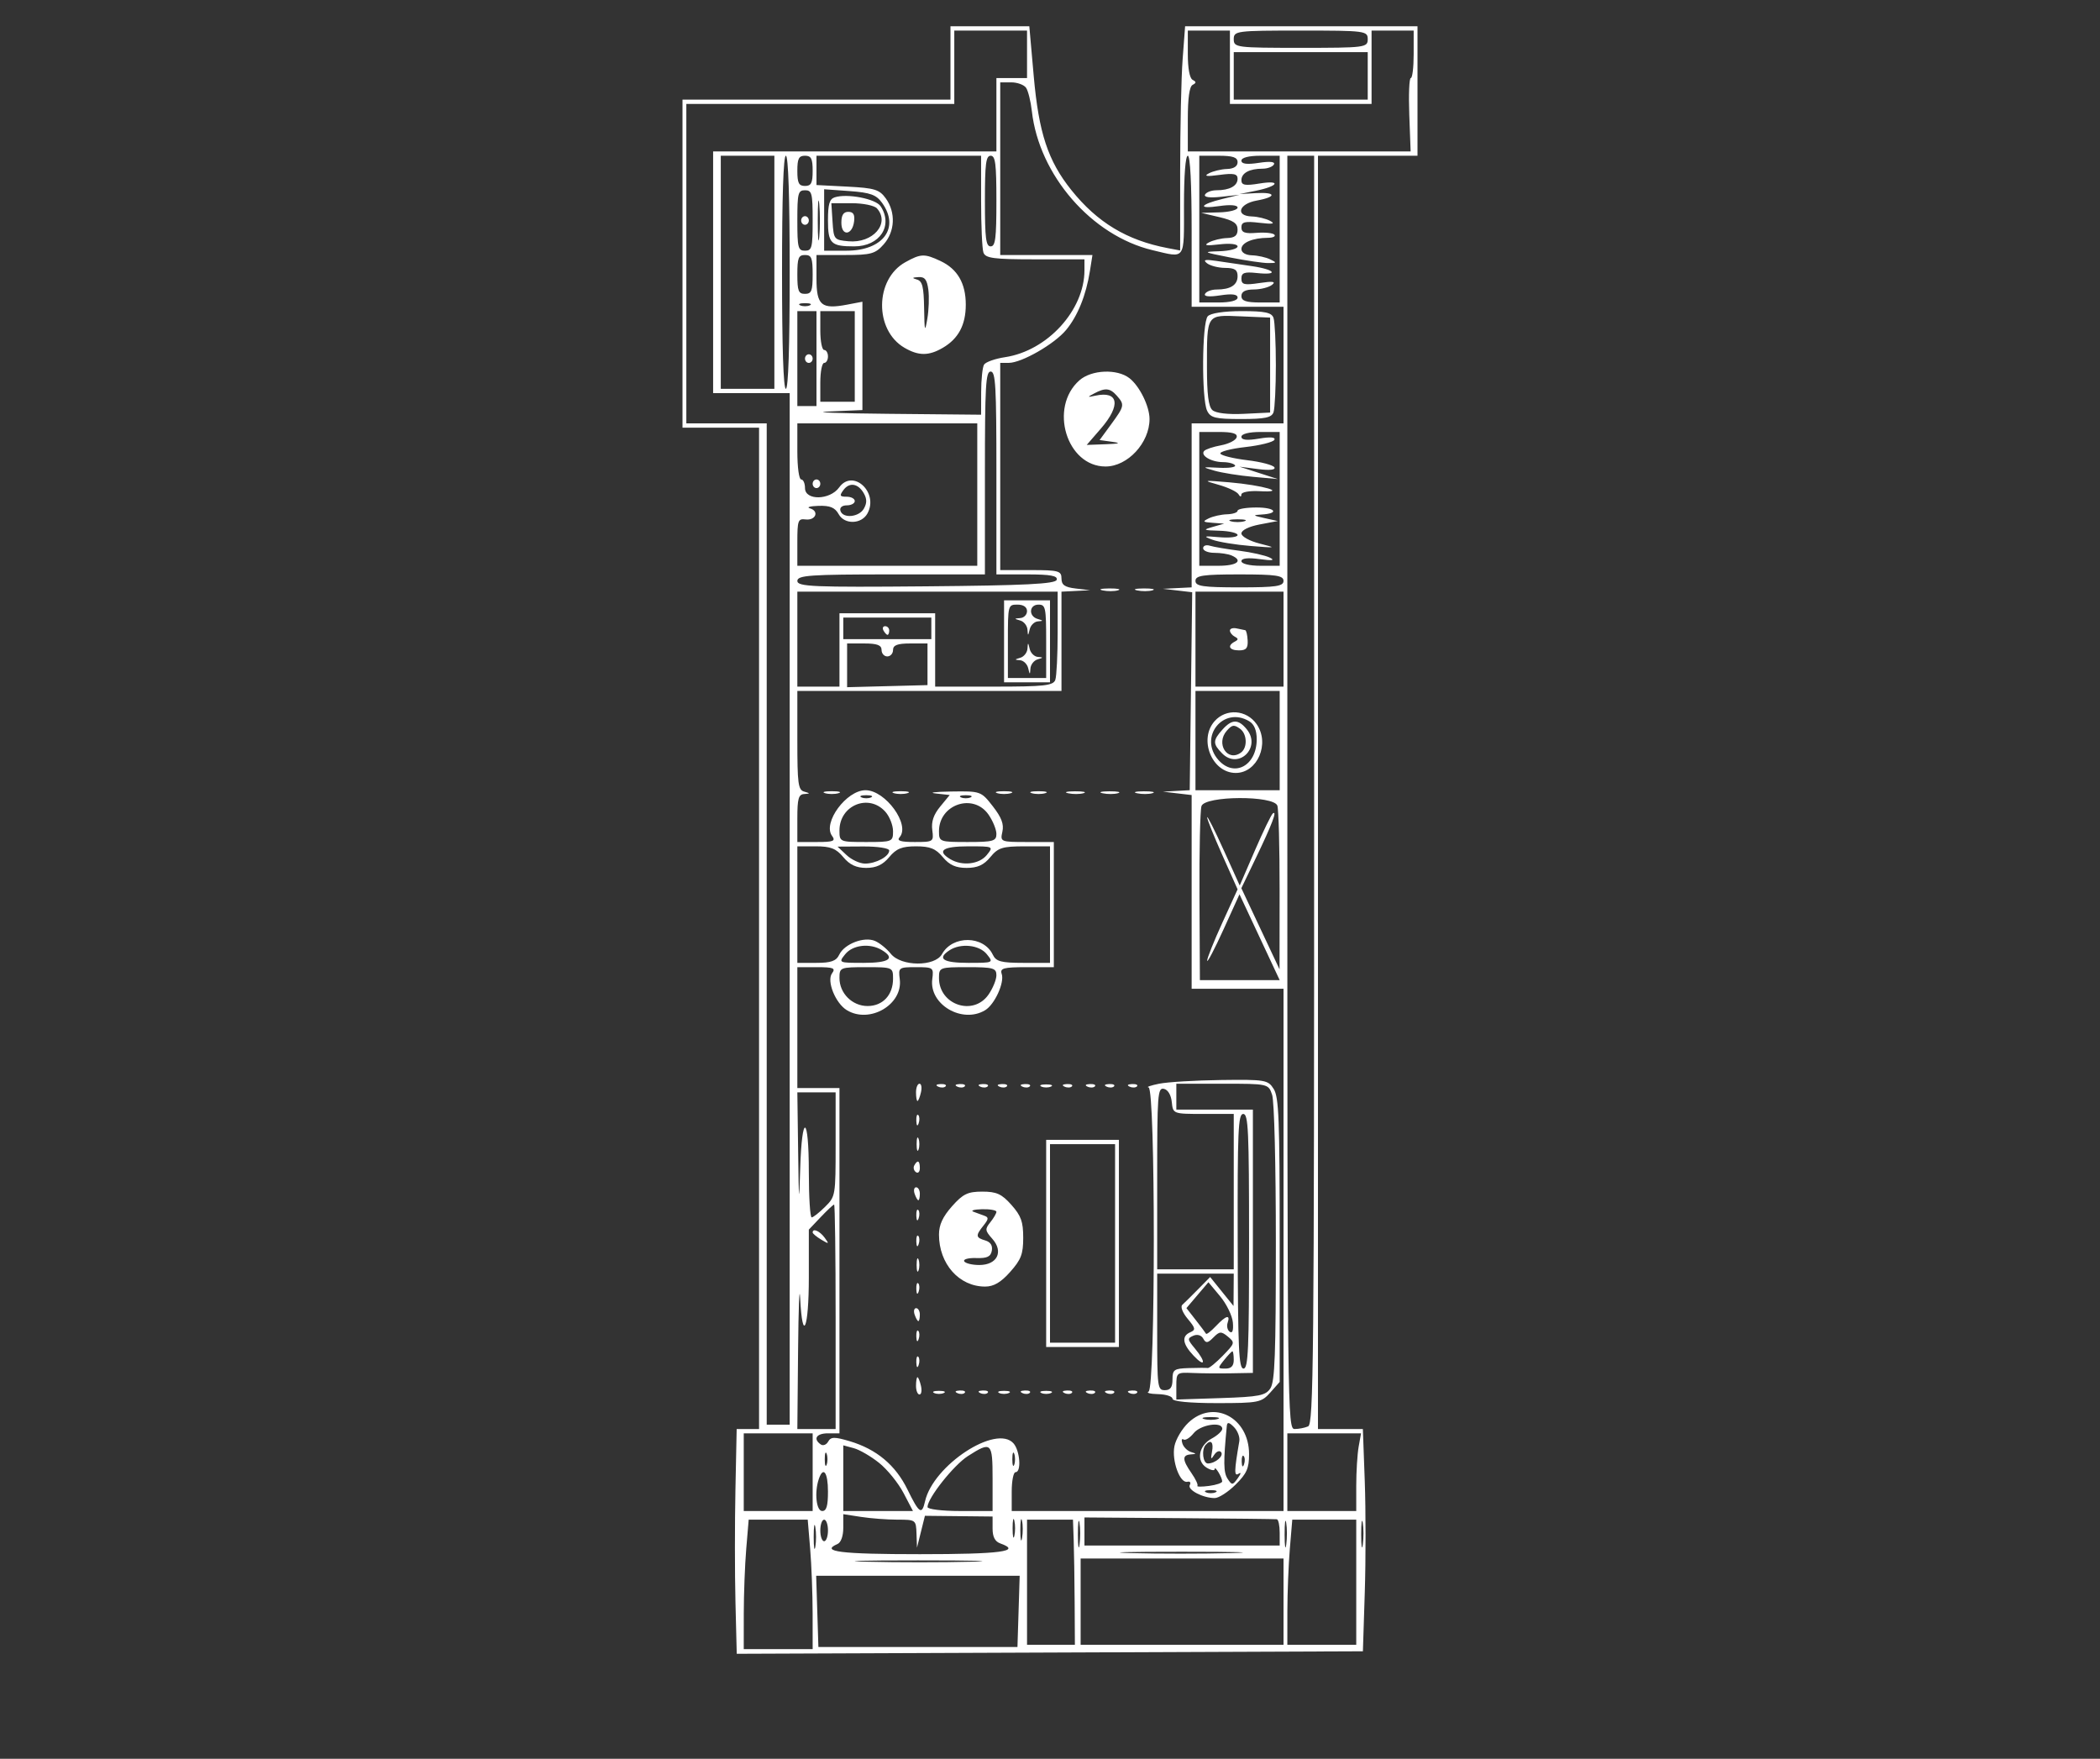 <svg width="240" height="201" viewBox="0 0 240 201" fill="none" xmlns="http://www.w3.org/2000/svg">
<rect x="0" y="0" width="240" height="201" fill="#333333" stroke="none"/>
<path fill-rule="evenodd" clip-rule="evenodd" d="M108.625 7.193V11.386H93.312H78V30.13V48.874H82.375H86.75V106.093V163.312H85.471H84.191L84.049 170.252C83.971 174.069 83.972 179.849 84.053 183.096L84.199 189L119.979 188.858L155.76 188.715L155.975 181.975C156.094 178.268 156.092 172.553 155.973 169.274L155.755 163.312H153.19H150.625V90.555V17.798H156.312H162V10.399V3H148.721H135.441L135.158 6.774C135.002 8.85 134.875 14.616 134.875 19.587V28.625L133.453 28.355C128.792 27.467 125.413 25.431 122.44 21.722C119.77 18.39 118.718 15.202 118.141 8.702L117.636 3H113.13H108.625V7.193ZM117.375 6.206V8.919H115.625H113.875V13.112V17.305H97.688H81.5V31.116V44.928H85.875H90.25V103.873V162.819H88.938H87.625V105.6V48.381H83.031H78.438V30.13V11.879H93.75H109.062V7.686V3.493H113.219H117.375V6.206ZM140.562 7.686V11.879H148.656H156.75V7.686V3.493H159.156H161.562V6.206C161.562 7.698 161.415 8.919 161.234 8.919C161.054 8.919 160.976 10.806 161.061 13.112L161.215 17.305H148.483H135.75V13.646C135.75 11.202 135.932 9.892 136.297 9.7C136.734 9.47 136.734 9.355 136.297 9.125C135.958 8.946 135.75 7.82 135.75 6.165V3.493H138.156H140.562V7.686ZM156.312 4.48C156.312 5.429 156.021 5.466 148.656 5.466C141.292 5.466 141 5.429 141 4.48C141 3.531 141.292 3.493 148.656 3.493C156.021 3.493 156.312 3.531 156.312 4.48ZM156.312 8.673V11.386H148.656H141V8.673V5.96H148.656H156.312V8.673ZM117.263 10.029C117.5 10.368 117.799 11.574 117.927 12.709C118.749 20.017 124.763 26.94 131.725 28.593C135.548 29.5 135.312 29.836 135.312 23.471C135.312 20.018 135.484 17.798 135.75 17.798C136.025 17.798 136.188 21.004 136.188 26.43V35.062H141.438H146.688V41.721V48.381H141.438H136.188V57.753V67.125L134.547 67.208L132.906 67.291L134.579 67.486L136.251 67.682L136.11 78.993L135.969 90.305L134.438 90.389L132.906 90.474L134.547 90.668L136.188 90.861V101.93V112.999H141.438H146.688V142.841V172.684H131.156H115.625V170.464C115.625 169.244 115.822 168.245 116.062 168.245C116.748 168.245 116.574 165.792 115.829 164.952C113.858 162.73 106.653 167.45 105.719 171.574C105.357 173.173 105.052 172.967 103.709 170.222C102.346 167.436 100.175 165.62 97.117 164.707C95.376 164.188 94.953 164.194 94.65 164.746C94.45 165.112 94.066 165.259 93.799 165.073C92.892 164.441 93.306 163.805 94.625 163.805H95.938V144.075V124.344H93.531H91.125V117.438V110.532H93.366C95.258 110.532 95.526 110.642 95.089 111.237C94.45 112.104 95.483 114.663 96.788 115.45C99.405 117.029 103.207 114.798 102.83 111.905C102.657 110.571 102.71 110.532 104.688 110.532C106.665 110.532 106.718 110.571 106.545 111.905C106.168 114.798 109.97 117.029 112.587 115.45C113.677 114.793 114.818 112.294 114.481 111.303C114.259 110.649 114.688 110.532 117.328 110.532H120.438V103.38V96.228H117.367C114.352 96.228 114.301 96.206 114.557 95.055C114.75 94.186 114.467 93.433 113.464 92.144C112.125 90.424 112.072 90.406 108.727 90.456C106.866 90.484 106.063 90.586 106.941 90.681L108.539 90.856L107.453 92.176C106.69 93.105 106.421 93.902 106.546 94.862C106.72 96.2 106.678 96.228 104.524 96.228C102.913 96.228 102.455 96.081 102.811 95.68C104.064 94.266 101.198 90.308 98.92 90.308C96.73 90.308 93.992 94.034 95.089 95.523C95.526 96.118 95.258 96.228 93.366 96.228H91.125V93.515C91.125 91.282 91.261 90.791 91.891 90.745C92.62 90.69 92.62 90.676 91.891 90.462C91.218 90.263 91.125 89.553 91.125 84.6V78.963H106.219H121.312V73.291V67.618L122.953 67.535L124.594 67.452L122.953 67.259C121.68 67.109 121.312 66.851 121.312 66.109C121.312 65.242 120.984 65.152 117.812 65.152H114.312V53.313V41.475L115.297 41.47C116.773 41.463 120.498 39.324 121.836 37.714C123.159 36.124 124.12 33.751 124.558 30.993L124.852 29.143H119.582H114.312V19.278V9.412H115.572C116.264 9.412 117.025 9.69 117.263 10.029ZM88.5 31.116V44.434H85.438H82.375V31.116V17.798H85.438H88.5V31.116ZM90.25 31.116C90.25 39.666 90.093 44.434 89.812 44.434C89.532 44.434 89.375 39.666 89.375 31.116C89.375 22.567 89.532 17.798 89.812 17.798C90.093 17.798 90.25 22.567 90.25 31.116ZM92.875 19.524C92.875 20.922 92.708 21.251 92 21.251C91.292 21.251 91.125 20.922 91.125 19.524C91.125 18.127 91.292 17.798 92 17.798C92.708 17.798 92.875 18.127 92.875 19.524ZM112.125 22.937C112.125 25.763 112.244 28.427 112.391 28.856C112.614 29.512 113.557 29.637 118.297 29.637H123.938V30.885C123.938 35.452 119.699 40.091 114.861 40.82C113.717 40.992 112.636 41.377 112.46 41.674C112.283 41.972 112.135 43.38 112.132 44.804L112.125 47.394L101.516 47.292C95.681 47.237 92.629 47.117 94.734 47.027L98.562 46.862V40.672V34.482L96.831 34.812C93.865 35.377 93.312 34.908 93.312 31.823V29.143H96.613C99.535 29.143 100.038 29.004 100.988 27.932C102.291 26.464 102.391 24.284 101.23 22.668C100.506 21.659 99.94 21.486 96.855 21.328L93.312 21.146V19.472V17.798H102.719H112.125V22.937ZM113.875 22.977C113.875 27.253 113.76 28.157 113.219 28.157C112.677 28.157 112.562 27.253 112.562 22.977C112.562 18.702 112.677 17.798 113.219 17.798C113.76 17.798 113.875 18.702 113.875 22.977ZM141.438 18.538C141.438 19.008 140.999 19.291 140.234 19.312C139.573 19.332 138.638 19.556 138.156 19.81C137.538 20.136 137.892 20.19 139.359 19.992C141 19.77 141.438 19.862 141.438 20.428C141.438 21.247 140.524 21.744 139.021 21.744C138.454 21.744 137.869 21.964 137.722 22.232C137.554 22.538 138.235 22.634 139.555 22.491L141.656 22.262L139.736 22.729C137.083 23.374 136.832 23.922 139.359 23.549C140.611 23.365 141.438 23.435 141.438 23.727C141.438 23.993 140.503 24.237 139.359 24.269L137.281 24.327L139.359 24.815C140.954 25.19 141.438 25.521 141.438 26.237C141.438 26.918 141.112 27.18 140.234 27.205C139.573 27.224 138.638 27.45 138.156 27.707C137.522 28.046 137.853 28.107 139.359 27.928C140.574 27.785 141.438 27.883 141.438 28.166C141.438 28.432 140.503 28.678 139.359 28.712C137.397 28.771 137.465 28.81 140.562 29.421C142.367 29.777 144.336 30.066 144.938 30.064C145.935 30.061 145.954 30.023 145.156 29.637C144.675 29.403 143.74 29.197 143.078 29.178C142.36 29.157 141.875 28.868 141.875 28.461C141.875 27.734 143.163 27.188 144.901 27.177C145.483 27.173 145.819 27.013 145.648 26.82C145.477 26.628 144.559 26.534 143.606 26.611C142.277 26.72 141.875 26.574 141.875 25.984C141.875 25.362 142.27 25.263 143.953 25.462C145.459 25.64 145.791 25.58 145.156 25.241C144.675 24.983 143.74 24.758 143.078 24.738C141.144 24.683 141.562 23.292 143.625 22.92C145.94 22.503 145.867 21.937 143.516 22.071L141.656 22.177L143.507 21.805C146.098 21.285 146.487 20.557 143.953 20.971C142.288 21.244 141.875 21.169 141.875 20.594C141.875 19.776 142.788 19.278 144.291 19.278C144.859 19.278 145.444 19.058 145.591 18.791C145.76 18.481 145.133 18.415 143.867 18.611C142.512 18.82 141.875 18.74 141.875 18.358C141.875 18.015 142.721 17.798 144.062 17.798H146.25V26.184V34.569H144.062C142.41 34.569 141.875 34.388 141.875 33.829C141.875 33.325 142.328 33.087 143.297 33.082C144.079 33.078 145.014 32.84 145.375 32.553C145.855 32.172 145.473 32.116 143.953 32.344C142.195 32.608 141.875 32.53 141.875 31.834C141.875 31.173 142.217 31.049 143.625 31.201C146.219 31.48 145.748 30.805 143.078 30.416C141.815 30.233 139.994 29.964 139.031 29.82C137.72 29.623 137.446 29.688 137.938 30.082C138.298 30.371 139.234 30.611 140.016 30.616C141.117 30.622 141.438 30.834 141.438 31.557C141.438 32.575 140.627 33.089 139.021 33.089C138.454 33.089 137.869 33.309 137.722 33.577C137.552 33.886 138.18 33.952 139.446 33.756C140.801 33.547 141.438 33.627 141.438 34.009C141.438 34.353 140.591 34.569 139.25 34.569H137.062V26.184V17.798H139.25C140.903 17.798 141.438 17.979 141.438 18.538ZM150.188 90.256C150.188 155.873 150.122 162.741 149.495 163.013C149.115 163.177 148.426 163.312 147.964 163.312C147.141 163.312 147.125 161.949 147.125 90.555V17.798H148.656H150.188V90.256ZM92.875 25.197C92.875 28.321 92.792 28.65 92 28.65C91.208 28.65 91.125 28.321 91.125 25.197C91.125 22.073 91.208 21.744 92 21.744C92.792 21.744 92.875 22.073 92.875 25.197ZM93.631 27.047C93.537 28.064 93.46 27.232 93.46 25.197C93.46 23.162 93.537 22.33 93.631 23.347C93.725 24.365 93.725 26.03 93.631 27.047ZM100.809 23.183C102.862 26.043 100.928 28.65 96.753 28.65H94.188V25.14V21.629L97.09 21.837C99.462 22.008 100.141 22.254 100.809 23.183ZM95.391 22.553C94.798 22.747 94.625 23.34 94.625 25.18C94.625 27.829 94.956 28.157 97.626 28.157C100.55 28.157 102.104 25.791 100.641 23.568C100.081 22.717 96.818 22.086 95.391 22.553ZM100.225 23.816C101.756 25.542 99.762 27.833 96.955 27.572C95.324 27.421 95.278 27.363 95.147 25.32L95.012 23.224H97.356C98.645 23.224 99.936 23.49 100.225 23.816ZM96.156 25.456C96.156 27.03 97.407 26.91 97.609 25.315C97.709 24.518 97.526 24.21 96.953 24.21C96.393 24.21 96.156 24.581 96.156 25.456ZM91.562 25.197C91.562 25.468 91.759 25.69 92 25.69C92.241 25.69 92.438 25.468 92.438 25.197C92.438 24.926 92.241 24.704 92 24.704C91.759 24.704 91.562 24.926 91.562 25.197ZM92.875 31.363C92.875 33.254 92.746 33.583 92 33.583C91.254 33.583 91.125 33.254 91.125 31.363C91.125 29.472 91.254 29.143 92 29.143C92.746 29.143 92.875 29.472 92.875 31.363ZM103.462 29.968C99.971 31.908 99.911 37.728 103.361 39.74C104.978 40.683 106.142 40.686 107.745 39.751C109.535 38.708 110.375 37.131 110.375 34.816C110.375 32.38 109.428 30.745 107.488 29.831C105.651 28.966 105.241 28.979 103.462 29.968ZM106.097 33.114C106.204 33.942 106.151 35.441 105.978 36.444C105.701 38.049 105.657 37.902 105.613 35.222C105.572 32.764 105.415 32.131 104.797 31.949C104.191 31.771 104.226 31.712 104.966 31.667C105.689 31.622 105.945 31.951 106.097 33.114ZM92.547 34.896C92.246 35.033 91.754 35.033 91.453 34.896C91.153 34.759 91.398 34.647 92 34.647C92.602 34.647 92.848 34.759 92.547 34.896ZM93.312 40.982V46.408H92.219H91.125V40.982V35.556H92.219H93.312V40.982ZM97.688 40.735V45.914H95.719H93.75V43.695C93.75 42.474 93.947 41.475 94.188 41.475C94.428 41.475 94.625 41.142 94.625 40.735C94.625 40.328 94.428 39.995 94.188 39.995C93.947 39.995 93.75 38.996 93.75 37.775V35.556H95.719H97.688V40.735ZM138.025 36.148C137.368 36.889 137.31 45.578 137.953 46.933C138.342 47.752 138.893 47.887 141.843 47.887C144.575 47.887 145.336 47.727 145.547 47.107C145.693 46.678 145.812 44.255 145.812 41.721C145.812 39.189 145.693 36.765 145.547 36.336C145.337 35.718 144.581 35.556 141.916 35.556C139.881 35.556 138.342 35.79 138.025 36.148ZM145.156 41.721V47.148L142.164 47.294C140.334 47.384 138.932 47.217 138.554 46.864C138.109 46.447 137.938 45.08 137.938 41.948C137.938 35.838 137.841 35.982 141.819 36.153L145.156 36.296V41.721ZM92 40.982C92 41.253 92.197 41.475 92.438 41.475C92.678 41.475 92.875 41.253 92.875 40.982C92.875 40.71 92.678 40.488 92.438 40.488C92.197 40.488 92 40.71 92 40.982ZM113.875 54.053V65.645H117.411C120.046 65.645 120.901 65.802 120.766 66.262C120.626 66.735 117.166 66.908 105.854 67.008C92.945 67.122 91.125 67.046 91.125 66.391C91.125 65.745 92.566 65.645 101.844 65.645H112.562V54.053C112.562 44.078 112.654 42.461 113.219 42.461C113.784 42.461 113.875 44.078 113.875 54.053ZM123.355 43.47C119.853 46.576 121.899 53.313 126.344 53.313C128.873 53.313 131.375 50.615 131.375 47.887C131.375 46.44 130.251 44.146 129.093 43.231C127.689 42.123 124.736 42.246 123.355 43.47ZM127.625 45.209C128.546 46.248 128.518 46.395 126.992 48.483L125.67 50.29L127.101 50.489C128.16 50.637 127.969 50.709 126.364 50.768L124.197 50.847L125.817 48.977C128.127 46.309 127.846 44.64 125.183 45.218C124.25 45.421 124.236 45.398 125.031 44.973C126.306 44.29 126.854 44.34 127.625 45.209ZM111.688 56.52V64.659H101.406H91.125V61.951C91.125 59.478 91.206 59.254 92.061 59.362C93.218 59.507 93.659 58.416 92.571 58.098C92.136 57.971 92.57 57.842 93.535 57.81C94.868 57.767 95.425 57.997 95.853 58.77C96.515 59.966 98.448 59.92 99.129 58.692C100.467 56.283 97.477 53.515 95.903 55.705C94.851 57.17 92 57.224 92 55.78C92 55.237 91.803 54.793 91.562 54.793C91.316 54.793 91.125 53.396 91.125 51.587V48.381H101.406H111.688V56.52ZM141.329 49.982C141.229 50.32 140.423 50.73 139.537 50.892C138.652 51.054 137.788 51.344 137.617 51.537C137.157 52.055 138.421 52.804 139.771 52.813C140.419 52.817 141.04 52.987 141.151 53.19C141.262 53.393 140.438 53.514 139.318 53.457C137.33 53.357 137.318 53.365 138.812 53.796C139.655 54.038 141.623 54.352 143.188 54.492L146.031 54.747L143.844 54.04L141.656 53.334L143.781 53.608C145.087 53.777 145.806 53.701 145.647 53.41C145.504 53.15 144.107 52.782 142.542 52.593C140.977 52.404 139.597 52.067 139.475 51.845C139.353 51.622 140.631 51.284 142.316 51.093C144 50.903 145.497 50.53 145.642 50.265C145.809 49.961 145.165 49.91 143.891 50.125C142.521 50.357 141.875 50.29 141.875 49.917C141.875 49.586 142.747 49.367 144.062 49.367H146.25V57.013V64.659H144.062C142.812 64.659 141.875 64.434 141.875 64.135C141.875 63.799 142.621 63.713 143.953 63.896C145.413 64.096 145.76 64.045 145.118 63.725C144.616 63.475 143.041 63.12 141.618 62.937C140.195 62.755 138.687 62.497 138.266 62.365C137.844 62.234 137.5 62.363 137.5 62.652C137.5 62.942 138.074 63.179 138.777 63.179C139.479 63.179 140.365 63.313 140.745 63.478C142.127 64.075 141.388 64.659 139.25 64.659H137.062V57.013V49.367H139.286C140.868 49.367 141.458 49.545 141.329 49.982ZM92.875 55.286C92.875 55.558 93.072 55.78 93.312 55.78C93.553 55.78 93.75 55.558 93.75 55.286C93.75 55.015 93.553 54.793 93.312 54.793C93.072 54.793 92.875 55.015 92.875 55.286ZM139.25 55.399C140.333 55.702 141.364 56.189 141.54 56.482C141.736 56.806 141.864 56.819 141.868 56.516C141.872 56.237 142.785 56.07 143.953 56.134C147.309 56.32 144.331 55.449 140.493 55.122C137.489 54.867 137.409 54.884 139.25 55.399ZM98.732 56.396C99.084 57.025 99.083 57.494 98.731 58.123C98.176 59.115 96.318 59.286 96.047 58.369C95.94 58.008 96.241 57.753 96.776 57.753C97.278 57.753 97.688 57.531 97.688 57.26C97.688 56.988 97.27 56.766 96.759 56.766C95.972 56.766 95.916 56.65 96.391 56.005C97.077 55.073 98.087 55.242 98.732 56.396ZM141.439 58.369C141.438 58.573 140.896 58.755 140.234 58.774C139.573 58.793 138.638 58.999 138.156 59.233C137.394 59.602 137.45 59.669 138.594 59.749L139.906 59.843L138.594 60.219C137.422 60.555 137.504 60.602 139.359 60.654C140.503 60.686 141.438 60.907 141.438 61.145C141.438 61.383 140.503 61.495 139.359 61.394C137.568 61.236 137.456 61.275 138.552 61.679C139.25 61.937 141.219 62.259 142.927 62.396C145.903 62.635 145.946 62.623 143.953 62.119C142.801 61.827 141.875 61.311 141.875 60.962C141.875 60.593 142.74 60.168 143.953 59.938L146.031 59.546L144.5 59.207C143.178 58.915 143.13 58.86 144.146 58.804C146.266 58.688 145.785 57.994 143.586 57.997C142.406 57.998 141.44 58.166 141.439 58.369ZM142.203 59.572C141.782 59.697 141.093 59.697 140.672 59.572C140.251 59.449 140.595 59.347 141.438 59.347C142.28 59.347 142.624 59.449 142.203 59.572ZM146.688 66.385C146.688 66.999 145.837 67.125 141.656 67.125C137.476 67.125 136.625 66.999 136.625 66.385C136.625 65.77 137.476 65.645 141.656 65.645C145.837 65.645 146.688 65.77 146.688 66.385ZM126.021 67.474C126.565 67.591 127.353 67.587 127.771 67.464C128.189 67.34 127.744 67.244 126.781 67.249C125.819 67.255 125.477 67.356 126.021 67.474ZM129.958 67.474C130.503 67.591 131.29 67.587 131.708 67.464C132.127 67.34 131.681 67.244 130.719 67.249C129.756 67.255 129.414 67.356 129.958 67.474ZM120.875 72.264C120.875 74.819 120.756 77.26 120.609 77.69C120.383 78.355 119.347 78.47 113.609 78.47H106.875V74.277V70.084H101.406H95.938V74.277V78.47H93.531H91.125V73.044V67.618H106H120.875V72.264ZM146.688 73.044V78.47H141.656H136.625V73.044V67.618H141.656H146.688V73.044ZM114.75 73.291V77.977H117.375H120V73.291V68.605H117.375H114.75V73.291ZM117.375 69.838C117.375 70.245 117.031 70.603 116.609 70.635C115.88 70.689 115.88 70.703 116.609 70.918C117.031 71.042 117.398 71.515 117.426 71.97C117.471 72.706 117.499 72.701 117.676 71.934C117.787 71.459 118.207 71.045 118.61 71.014C119.262 70.963 119.258 70.931 118.578 70.731C117.522 70.42 117.611 69.098 118.688 69.098C119.494 69.098 119.562 69.427 119.562 73.291V77.484H117.375H115.188V73.291C115.188 69.147 115.2 69.098 116.281 69.098C116.962 69.098 117.375 69.378 117.375 69.838ZM106.438 71.811V73.044H101.406H96.375V71.811V70.578H101.406H106.438V71.811ZM100.969 72.058C101.118 72.329 101.326 72.551 101.432 72.551C101.538 72.551 101.625 72.329 101.625 72.058C101.625 71.786 101.416 71.564 101.162 71.564C100.907 71.564 100.82 71.786 100.969 72.058ZM140.562 72.06C140.562 72.285 140.809 72.598 141.109 72.757C141.547 72.986 141.547 73.102 141.109 73.332C140.221 73.799 140.483 74.326 141.605 74.326C142.417 74.326 142.634 74.076 142.589 73.192C142.557 72.569 142.433 72.041 142.312 72.02C142.192 71.999 141.749 71.908 141.328 71.817C140.907 71.726 140.562 71.835 140.562 72.06ZM100.75 74.277C100.75 74.684 101.045 75.017 101.406 75.017C101.767 75.017 102.062 74.684 102.062 74.277C102.062 73.729 102.573 73.537 104.031 73.537H106V75.917V78.297L101.406 78.416L96.812 78.535V76.036V73.537H98.781C100.239 73.537 100.75 73.729 100.75 74.277ZM117.426 74.118C117.398 74.573 117.031 75.046 116.609 75.171C115.929 75.371 115.925 75.402 116.577 75.453C116.981 75.485 117.401 75.899 117.511 76.374C117.689 77.141 117.717 77.145 117.762 76.41C117.79 75.955 118.157 75.481 118.578 75.357C119.258 75.157 119.262 75.125 118.61 75.074C118.207 75.043 117.787 74.629 117.676 74.154C117.499 73.387 117.471 73.382 117.426 74.118ZM146.25 84.636V90.308H141.438H136.625V84.636V78.963H141.438H146.25V84.636ZM138.812 82.416C136.955 84.51 138.517 88.335 141.229 88.335C143.712 88.335 145.156 84.969 143.618 82.765C142.457 81.101 140.129 80.932 138.812 82.416ZM142.779 82.433C143.339 82.772 143.625 83.466 143.625 84.491C143.625 87.504 141.056 88.892 139.25 86.856C136.937 84.247 139.812 80.643 142.779 82.433ZM139.688 83.403C138.597 84.632 138.595 85.001 139.67 86.098C141.525 87.991 144.169 85.442 142.503 83.367C141.53 82.156 140.785 82.165 139.688 83.403ZM141.722 83.287C142.531 83.87 142.591 85.448 141.825 86.006C140.282 87.129 138.899 84.982 140.212 83.501C140.818 82.819 141.03 82.789 141.722 83.287ZM94.297 90.648C94.718 90.773 95.407 90.773 95.828 90.648C96.249 90.525 95.905 90.423 95.062 90.423C94.22 90.423 93.876 90.525 94.297 90.648ZM102.172 90.648C102.593 90.773 103.282 90.773 103.703 90.648C104.124 90.525 103.78 90.423 102.938 90.423C102.095 90.423 101.751 90.525 102.172 90.648ZM113.984 90.648C114.406 90.773 115.094 90.773 115.516 90.648C115.937 90.525 115.592 90.423 114.75 90.423C113.908 90.423 113.563 90.525 113.984 90.648ZM117.922 90.648C118.343 90.773 119.032 90.773 119.453 90.648C119.874 90.525 119.53 90.423 118.688 90.423C117.845 90.423 117.501 90.525 117.922 90.648ZM122.083 90.657C122.628 90.775 123.415 90.771 123.833 90.647C124.252 90.524 123.806 90.427 122.844 90.433C121.881 90.438 121.539 90.539 122.083 90.657ZM126.021 90.657C126.565 90.775 127.353 90.771 127.771 90.647C128.189 90.524 127.744 90.427 126.781 90.433C125.819 90.438 125.477 90.539 126.021 90.657ZM129.958 90.657C130.503 90.775 131.29 90.771 131.708 90.647C132.127 90.524 131.681 90.427 130.719 90.433C129.756 90.438 129.414 90.539 129.958 90.657ZM99.547 91.128C99.246 91.265 98.754 91.265 98.453 91.128C98.153 90.992 98.398 90.88 99 90.88C99.602 90.88 99.848 90.992 99.547 91.128ZM110.922 91.128C110.621 91.265 110.129 91.265 109.828 91.128C109.528 90.992 109.773 90.88 110.375 90.88C110.977 90.88 111.223 90.992 110.922 91.128ZM145.984 92.075C146.131 92.504 146.246 96.888 146.242 101.817L146.233 110.779L144.05 106.143L141.868 101.506L143.551 98.004C145.371 94.218 145.991 92.592 145.477 92.95C145.298 93.075 144.372 94.982 143.418 97.188L141.683 101.199L139.832 97.11C138.814 94.861 137.972 93.193 137.959 93.402C137.948 93.612 138.725 95.55 139.688 97.709L141.439 101.636L139.689 105.468C138.727 107.575 137.949 109.521 137.96 109.793C137.972 110.064 138.808 108.467 139.819 106.243L141.656 102.202L143.953 107.107L146.25 112.012H141.69H137.13L137.082 102.477C137.055 97.233 137.159 92.572 137.313 92.119C137.718 90.929 145.581 90.889 145.984 92.075ZM101.188 92.775C101.669 93.317 102.062 94.316 102.062 94.995C102.062 96.193 101.975 96.228 99 96.228C95.972 96.228 95.938 96.212 95.938 94.91C95.938 92.015 99.301 90.647 101.188 92.775ZM112.968 93.088C113.467 93.803 113.875 94.802 113.875 95.308C113.875 96.124 113.504 96.228 110.594 96.228C107.386 96.228 107.312 96.2 107.312 94.995C107.312 91.918 111.23 90.597 112.968 93.088ZM96.375 97.954C97.107 98.833 97.862 99.187 99 99.187C100.138 99.187 100.893 98.833 101.625 97.954C102.435 96.981 103.083 96.721 104.688 96.721C106.292 96.721 106.94 96.981 107.75 97.954C108.503 98.858 109.23 99.187 110.472 99.187C111.718 99.187 112.435 98.861 113.18 97.954C114.065 96.877 114.562 96.721 117.097 96.721H120V103.38V110.039H116.953C114.41 110.039 113.833 109.885 113.462 109.104C112.417 106.902 108.863 106.86 107.659 109.034C106.848 110.497 102.981 110.472 101.802 108.996C101.344 108.422 100.533 107.765 100.001 107.535C98.762 107.001 96.499 107.869 95.913 109.104C95.569 109.829 94.981 110.039 93.297 110.039H91.125V103.38V96.721H93.236C94.922 96.721 95.554 96.969 96.375 97.954ZM101.625 97.197C101.625 97.878 100.117 98.694 98.859 98.694C98.268 98.694 97.32 98.257 96.752 97.724L95.719 96.754L98.672 96.737C100.296 96.728 101.625 96.935 101.625 97.197ZM112.781 97.707C111.92 98.78 109.955 99.004 108.596 98.183C107.019 97.231 107.74 96.721 110.662 96.721C113.546 96.721 113.566 96.73 112.781 97.707ZM100.779 108.577C102.356 109.529 101.635 110.039 98.713 110.039C95.829 110.039 95.809 110.03 96.594 109.053C97.455 107.98 99.42 107.756 100.779 108.577ZM112.781 109.053C113.566 110.03 113.546 110.039 110.662 110.039C107.767 110.039 107.053 109.56 108.516 108.599C109.797 107.758 111.924 107.984 112.781 109.053ZM102.062 111.85C102.062 113.714 100.89 114.972 99.151 114.972C97.397 114.972 95.938 113.515 95.938 111.766C95.938 110.567 96.025 110.532 99 110.532C102.028 110.532 102.062 110.548 102.062 111.85ZM113.875 111.452C113.875 111.958 113.467 112.957 112.968 113.672C111.23 116.163 107.312 114.843 107.312 111.766C107.312 110.56 107.386 110.532 110.594 110.532C113.504 110.532 113.875 110.636 113.875 111.452ZM132.469 123.851C131.506 124.045 130.965 124.235 131.266 124.274C132.063 124.376 132.063 158.676 131.266 159.039C130.965 159.176 131.457 159.306 132.359 159.327C133.262 159.348 134 159.588 134 159.859C134 160.16 135.975 160.352 139.051 160.352C143.831 160.352 144.16 160.287 145.176 159.142L146.25 157.931V141.74C146.25 127.885 146.152 125.392 145.569 124.454C144.924 123.416 144.605 123.361 139.553 123.427C136.619 123.466 133.431 123.656 132.469 123.851ZM104.688 124.837C104.688 125.38 104.763 125.824 104.855 125.824C104.947 125.824 105.126 125.38 105.252 124.837C105.377 124.295 105.302 123.851 105.084 123.851C104.866 123.851 104.688 124.295 104.688 124.837ZM107.231 124.188C107.546 124.33 107.924 124.312 108.069 124.149C108.214 123.985 107.956 123.868 107.495 123.89C106.985 123.913 106.882 124.03 107.231 124.188ZM109.418 124.188C109.734 124.33 110.111 124.312 110.256 124.149C110.402 123.985 110.144 123.868 109.682 123.89C109.173 123.913 109.069 124.03 109.418 124.188ZM112.043 124.188C112.359 124.33 112.736 124.312 112.881 124.149C113.027 123.985 112.769 123.868 112.307 123.89C111.798 123.913 111.694 124.03 112.043 124.188ZM114.231 124.188C114.546 124.33 114.924 124.312 115.069 124.149C115.214 123.985 114.956 123.868 114.495 123.89C113.985 123.913 113.882 124.03 114.231 124.188ZM116.856 124.188C117.171 124.33 117.549 124.312 117.694 124.149C117.839 123.985 117.581 123.868 117.12 123.89C116.61 123.913 116.507 124.03 116.856 124.188ZM119.016 124.177C119.317 124.314 119.809 124.314 120.109 124.177C120.41 124.041 120.164 123.929 119.562 123.929C118.961 123.929 118.715 124.041 119.016 124.177ZM121.668 124.188C121.984 124.33 122.361 124.312 122.506 124.149C122.652 123.985 122.394 123.868 121.932 123.89C121.423 123.913 121.319 124.03 121.668 124.188ZM124.293 124.188C124.609 124.33 124.986 124.312 125.131 124.149C125.277 123.985 125.019 123.868 124.557 123.89C124.048 123.913 123.944 124.03 124.293 124.188ZM126.481 124.188C126.796 124.33 127.174 124.312 127.319 124.149C127.464 123.985 127.206 123.868 126.745 123.89C126.235 123.913 126.132 124.03 126.481 124.188ZM129.106 124.188C129.421 124.33 129.799 124.312 129.944 124.149C130.089 123.985 129.831 123.868 129.37 123.89C128.86 123.913 128.757 124.03 129.106 124.188ZM145.386 125.116C145.631 125.841 145.812 133.059 145.812 142.039C145.812 154.773 145.697 157.876 145.193 158.655C144.653 159.489 143.916 159.634 139.505 159.778L134.438 159.944V158.385C134.438 156.866 134.486 156.827 136.297 156.908C137.32 156.954 139.289 156.971 140.672 156.945L143.188 156.9V141.855V126.81H138.812H134.438V125.33V123.851H139.698C144.943 123.851 144.961 123.855 145.386 125.116ZM133.919 125.951C134.058 127.299 134.07 127.304 137.529 127.304H141V136.182V145.061H136.625H132.25V134.667C132.25 125.033 132.306 124.284 133.016 124.435C133.477 124.534 133.836 125.136 133.919 125.951ZM95.5 130.78C95.5 136.645 95.484 136.739 94.297 137.917C93.635 138.574 92.946 139.118 92.766 139.126C92.585 139.135 92.438 136.811 92.438 133.963C92.438 127.385 91.645 127.088 91.451 133.593C91.327 137.78 91.296 137.525 91.216 131.62L91.125 124.837H93.312H95.5V130.78ZM104.722 128.084C104.743 128.659 104.847 128.776 104.986 128.383C105.113 128.027 105.097 127.601 104.952 127.437C104.806 127.273 104.703 127.564 104.722 128.084ZM142.75 141.855C142.75 154.233 142.655 156.406 142.116 156.406C141.577 156.406 141.477 154.217 141.451 141.855C141.424 129.146 141.504 127.304 142.085 127.304C142.665 127.304 142.75 129.161 142.75 141.855ZM104.757 130.756C104.757 131.435 104.856 131.712 104.977 131.373C105.099 131.034 105.099 130.479 104.977 130.14C104.856 129.801 104.757 130.078 104.757 130.756ZM119.562 142.102V153.94H123.719H127.875V142.102V130.263H123.719H119.562V142.102ZM127.438 142.102V153.447H123.719H120V142.102V130.756H123.719H127.438V142.102ZM104.488 133.189C104.349 133.441 104.436 133.787 104.681 133.958C104.925 134.128 105.125 133.921 105.125 133.498C105.125 132.632 104.862 132.505 104.488 133.189ZM104.529 136.429C104.668 136.836 104.859 137.169 104.953 137.169C105.048 137.169 105.125 136.836 105.125 136.429C105.125 136.022 104.934 135.689 104.701 135.689C104.468 135.689 104.391 136.022 104.529 136.429ZM108.8 137.859C107.738 139.057 107.312 139.981 107.312 141.09C107.312 144.44 109.613 147.034 112.584 147.034C113.568 147.034 114.388 146.554 115.45 145.357C116.703 143.944 116.938 143.328 116.938 141.449C116.938 139.615 116.698 138.948 115.591 137.7C114.485 136.453 113.893 136.182 112.266 136.182C110.599 136.182 110.053 136.447 108.8 137.859ZM95.5 150.487V163.312H93.312H91.125L91.209 154.31C91.256 149.359 91.363 146.695 91.449 148.391C91.712 153.615 92.438 151.861 92.438 145.999V140.524L93.796 139.093C94.544 138.306 95.233 137.662 95.328 137.662C95.423 137.662 95.5 143.433 95.5 150.487ZM104.722 138.936C104.743 139.511 104.847 139.628 104.986 139.235C105.113 138.879 105.097 138.453 104.952 138.289C104.806 138.125 104.703 138.416 104.722 138.936ZM113.875 138.486C113.875 138.668 113.563 139.206 113.183 139.68C112.549 140.47 112.568 140.628 113.412 141.58C114.721 143.056 113.965 144.568 111.917 144.568C111.097 144.568 110.322 144.377 110.193 144.143C110.066 143.909 110.687 143.743 111.575 143.773C112.809 143.815 113.228 143.616 113.352 142.93C113.458 142.343 113.197 141.938 112.601 141.762C111.5 141.438 111.474 141.212 112.403 140.055C112.988 139.325 113.008 139.123 112.513 138.945C112.179 138.825 111.611 138.616 111.25 138.48C110.889 138.344 111.332 138.216 112.234 138.194C113.137 138.173 113.875 138.304 113.875 138.486ZM92.875 140.851C92.875 140.977 93.318 141.346 93.859 141.672C94.752 142.208 94.788 142.186 94.243 141.443C93.684 140.678 92.875 140.329 92.875 140.851ZM104.722 141.896C104.743 142.471 104.847 142.587 104.986 142.194C105.113 141.838 105.097 141.412 104.952 141.249C104.806 141.085 104.703 141.376 104.722 141.896ZM104.757 144.568C104.757 145.246 104.856 145.524 104.977 145.184C105.099 144.846 105.099 144.291 104.977 143.951C104.856 143.612 104.757 143.89 104.757 144.568ZM140.987 147.404L140.974 149.254L139.639 147.598L138.303 145.941L136.917 147.347C136.155 148.12 135.347 148.919 135.121 149.12C134.886 149.331 135.146 150.01 135.734 150.715C136.632 151.792 136.668 151.979 136.034 152.254C135.014 152.695 135.138 153.583 136.406 154.927C137.742 156.342 137.867 155.677 136.559 154.108C135.692 153.067 135.678 152.953 136.385 152.648C136.837 152.452 137.301 152.59 137.517 152.986C137.819 153.536 138.024 153.512 138.676 152.848C139.372 152.141 139.574 152.129 140.326 152.751C141.158 153.439 141.141 153.502 139.759 154.926C138.976 155.732 138.197 156.368 138.027 156.341C137.857 156.313 136.882 156.316 135.859 156.348C134.182 156.4 134 156.527 134 157.639C134 158.544 133.767 158.873 133.125 158.873C132.293 158.873 132.25 158.544 132.25 152.214V145.554H136.625H141L140.987 147.404ZM104.722 147.322C104.743 147.896 104.847 148.013 104.986 147.62C105.113 147.264 105.097 146.838 104.952 146.675C104.806 146.511 104.703 146.802 104.722 147.322ZM140.9 151.139C140.977 152.043 140.852 152.415 140.542 152.199C140.28 152.017 140.171 151.557 140.3 151.177C140.639 150.18 140.112 150.328 138.952 151.558C138.396 152.146 137.891 152.535 137.83 152.421C137.769 152.307 137.24 151.601 136.655 150.854L135.592 149.494L136.848 148.015L138.105 146.537L139.443 148.142C140.179 149.025 140.835 150.374 140.9 151.139ZM104.529 150.24C104.668 150.647 104.859 150.98 104.953 150.98C105.048 150.98 105.125 150.647 105.125 150.24C105.125 149.834 104.934 149.501 104.701 149.501C104.468 149.501 104.391 149.834 104.529 150.24ZM104.722 152.748C104.743 153.322 104.847 153.439 104.986 153.046C105.113 152.69 105.097 152.264 104.952 152.101C104.806 151.937 104.703 152.228 104.722 152.748ZM141 155.42C141 156.101 140.708 156.406 140.057 156.406C139.142 156.406 139.138 156.377 139.906 155.42C140.342 154.877 140.766 154.433 140.849 154.433C140.932 154.433 141 154.877 141 155.42ZM104.722 155.707C104.743 156.282 104.847 156.399 104.986 156.006C105.113 155.65 105.097 155.224 104.952 155.06C104.806 154.896 104.703 155.187 104.722 155.707ZM104.688 158.379C104.688 158.922 104.866 159.366 105.084 159.366C105.302 159.366 105.377 158.922 105.252 158.379C105.126 157.837 104.947 157.393 104.855 157.393C104.763 157.393 104.688 157.837 104.688 158.379ZM106.766 159.199C107.067 159.336 107.559 159.336 107.859 159.199C108.16 159.063 107.914 158.951 107.312 158.951C106.711 158.951 106.465 159.063 106.766 159.199ZM109.418 159.21C109.734 159.352 110.111 159.334 110.256 159.171C110.402 159.007 110.144 158.89 109.682 158.912C109.173 158.935 109.069 159.052 109.418 159.21ZM112.043 159.21C112.359 159.352 112.736 159.334 112.881 159.171C113.027 159.007 112.769 158.89 112.307 158.912C111.798 158.935 111.694 159.052 112.043 159.21ZM114.203 159.199C114.504 159.336 114.996 159.336 115.297 159.199C115.598 159.063 115.352 158.951 114.75 158.951C114.148 158.951 113.903 159.063 114.203 159.199ZM116.856 159.21C117.171 159.352 117.549 159.334 117.694 159.171C117.839 159.007 117.581 158.89 117.12 158.912C116.61 158.935 116.507 159.052 116.856 159.21ZM119.016 159.199C119.317 159.336 119.809 159.336 120.109 159.199C120.41 159.063 120.164 158.951 119.562 158.951C118.961 158.951 118.715 159.063 119.016 159.199ZM121.668 159.21C121.984 159.352 122.361 159.334 122.506 159.171C122.652 159.007 122.394 158.89 121.932 158.912C121.423 158.935 121.319 159.052 121.668 159.21ZM124.293 159.21C124.609 159.352 124.986 159.334 125.131 159.171C125.277 159.007 125.019 158.89 124.557 158.912C124.048 158.935 123.944 159.052 124.293 159.21ZM126.481 159.21C126.796 159.352 127.174 159.334 127.319 159.171C127.464 159.007 127.206 158.89 126.745 158.912C126.235 158.935 126.132 159.052 126.481 159.21ZM129.106 159.21C129.421 159.352 129.799 159.334 129.944 159.171C130.089 159.007 129.831 158.89 129.37 158.912C128.86 158.935 128.757 159.052 129.106 159.21ZM135.816 162.586C135.093 163.271 134.375 164.484 134.22 165.281C133.897 166.938 134.851 169.552 135.702 169.342C136.005 169.268 136.128 169.435 135.975 169.713C135.675 170.261 137.478 171.204 138.826 171.204C139.283 171.204 140.353 170.515 141.203 169.673C142.487 168.404 142.75 167.809 142.75 166.182C142.75 161.991 138.672 159.875 135.816 162.586ZM139.141 162.172C138.719 162.296 138.031 162.296 137.609 162.172C137.188 162.048 137.533 161.947 138.375 161.947C139.217 161.947 139.562 162.048 139.141 162.172ZM141.637 164.697C141.048 168.122 141.033 168.774 141.553 168.421C141.874 168.204 141.836 168.413 141.461 168.934C140.87 169.753 140.79 169.757 140.291 168.987C139.823 168.265 139.807 167.056 140.21 162.94C140.254 162.491 140.478 162.533 141.025 163.092C141.441 163.515 141.715 164.237 141.637 164.697ZM139.688 163.285C139.688 163.541 139.146 164.043 138.484 164.4C136.977 165.212 136.672 166.988 137.911 167.736C138.407 168.035 138.816 168.105 138.819 167.892C138.827 167.445 139.671 168.824 139.681 169.301C139.684 169.474 139.006 169.706 138.173 169.816C137.34 169.926 136.743 169.92 136.846 169.804C136.95 169.688 136.646 169.037 136.173 168.359C135.111 166.836 135.087 166.288 136.078 166.214C136.759 166.164 136.763 166.133 136.115 165.94C135.715 165.82 135.274 165.39 135.136 164.985C134.998 164.579 135.054 164.365 135.259 164.508C135.465 164.651 135.985 164.33 136.415 163.794C137.206 162.809 139.688 162.423 139.688 163.285ZM92.875 168.245V172.684H88.938H85V168.245V163.805H88.938H92.875V168.245ZM155.273 165.347C155.123 166.195 155 168.192 155 169.786V172.684H151.062H147.125V168.245V163.805H151.336H155.547L155.273 165.347ZM138.515 165.902C138.346 166.771 138.397 166.854 138.751 166.286C138.999 165.887 139.355 165.733 139.542 165.943C139.915 166.363 138.914 167.238 138.047 167.251C137.475 167.259 137.287 165.69 137.792 165.121C138.383 164.454 138.725 164.823 138.515 165.902ZM100.478 167.19C101.411 167.939 102.661 169.482 103.257 170.618L104.339 172.684H100.357H96.375V168.931V165.178L97.578 165.503C98.24 165.681 99.545 166.44 100.478 167.19ZM113.438 168.985V172.684H109.719C107.673 172.684 106 172.479 106 172.229C106 171.219 108.993 167.441 110.614 166.406C113.302 164.689 113.438 164.813 113.438 168.985ZM94.477 167.382C94.356 167.721 94.257 167.443 94.257 166.765C94.257 166.087 94.356 165.809 94.477 166.148C94.599 166.488 94.599 167.043 94.477 167.382ZM115.915 167.382C115.793 167.721 115.694 167.443 115.694 166.765C115.694 166.087 115.793 165.809 115.915 166.148C116.036 166.488 116.036 167.043 115.915 167.382ZM142.174 167.351C142.034 167.744 141.931 167.627 141.91 167.053C141.891 166.533 141.994 166.242 142.139 166.405C142.285 166.569 142.3 166.995 142.174 167.351ZM94.625 170.464C94.625 172.109 94.455 172.684 93.969 172.684C93.287 172.684 93.059 170.55 93.578 169.025C94.089 167.525 94.625 168.263 94.625 170.464ZM138.922 170.544C138.621 170.682 138.129 170.682 137.828 170.544C137.528 170.408 137.773 170.296 138.375 170.296C138.977 170.296 139.223 170.408 138.922 170.544ZM102.561 173.671C104.657 173.671 104.688 173.693 104.743 175.274L104.798 176.877L105.252 175.054L105.706 173.23L109.571 173.272L113.438 173.313V174.692C113.438 175.637 113.712 176.169 114.312 176.384C116.842 177.289 114.397 177.617 105.125 177.617C96.062 177.617 93.702 177.324 95.719 176.452C96.111 176.282 96.375 175.539 96.375 174.605V173.043L98.405 173.357C99.521 173.53 101.391 173.671 102.561 173.671ZM115.926 175.52C115.817 175.995 115.727 175.607 115.727 174.657C115.727 173.708 115.817 173.32 115.926 173.794C116.037 174.269 116.037 175.046 115.926 175.52ZM116.809 175.761C116.705 176.375 116.615 175.989 116.61 174.904C116.605 173.819 116.691 173.317 116.801 173.788C116.91 174.26 116.914 175.148 116.809 175.761ZM123.377 176.5C123.276 177.25 123.191 176.754 123.188 175.397C123.185 174.041 123.267 173.427 123.371 174.034C123.474 174.64 123.477 175.75 123.377 176.5ZM145.922 173.625C146.102 173.65 146.25 174.337 146.25 175.151V176.63H135.094H123.938V175.025V173.42L134.766 173.5C140.721 173.544 145.742 173.6 145.922 173.625ZM147.002 176.5C146.901 177.25 146.816 176.754 146.813 175.397C146.81 174.041 146.892 173.427 146.995 174.034C147.099 174.64 147.102 175.75 147.002 176.5ZM155.752 176.5C155.651 177.25 155.566 176.754 155.563 175.397C155.56 174.041 155.642 173.427 155.745 174.034C155.849 174.64 155.852 175.75 155.752 176.5ZM92.59 177C92.743 178.831 92.87 182.161 92.872 184.399L92.875 188.469H88.938H85L85.003 184.399C85.005 182.161 85.132 178.831 85.285 177L85.564 173.671H88.938H92.311L92.59 177ZM93.184 176.754C93.079 177.364 92.994 176.865 92.994 175.644C92.994 174.423 93.079 173.923 93.184 174.534C93.288 175.145 93.288 176.143 93.184 176.754ZM94.625 174.904C94.625 175.582 94.428 176.137 94.188 176.137C93.947 176.137 93.75 175.582 93.75 174.904C93.75 174.226 93.947 173.671 94.188 173.671C94.428 173.671 94.625 174.226 94.625 174.904ZM122.707 176.014C122.752 177.303 122.801 180.52 122.817 183.164L122.844 187.972L120.109 187.974L117.375 187.975V180.823V173.671H120H122.625L122.707 176.014ZM155 180.823V187.975H151.062H147.125L147.128 184.153C147.13 182.05 147.257 178.831 147.41 177L147.689 173.671H151.345H155V180.823ZM140.646 177.493C137.444 177.577 132.325 177.576 129.271 177.492C126.217 177.407 128.838 177.338 135.094 177.339C141.35 177.339 143.849 177.408 140.646 177.493ZM110.948 178.479C107.774 178.563 102.458 178.563 99.136 178.479C95.812 178.395 98.409 178.326 104.906 178.326C111.403 178.326 114.122 178.394 110.948 178.479ZM146.688 183.043V187.975H135.094H123.5V183.043V178.11H135.094H146.688V183.043ZM116.408 184.153L116.281 188.222H104.906H93.531L93.404 184.153L93.277 180.083H104.906H116.535L116.408 184.153Z" fill="white"/>
</svg>
